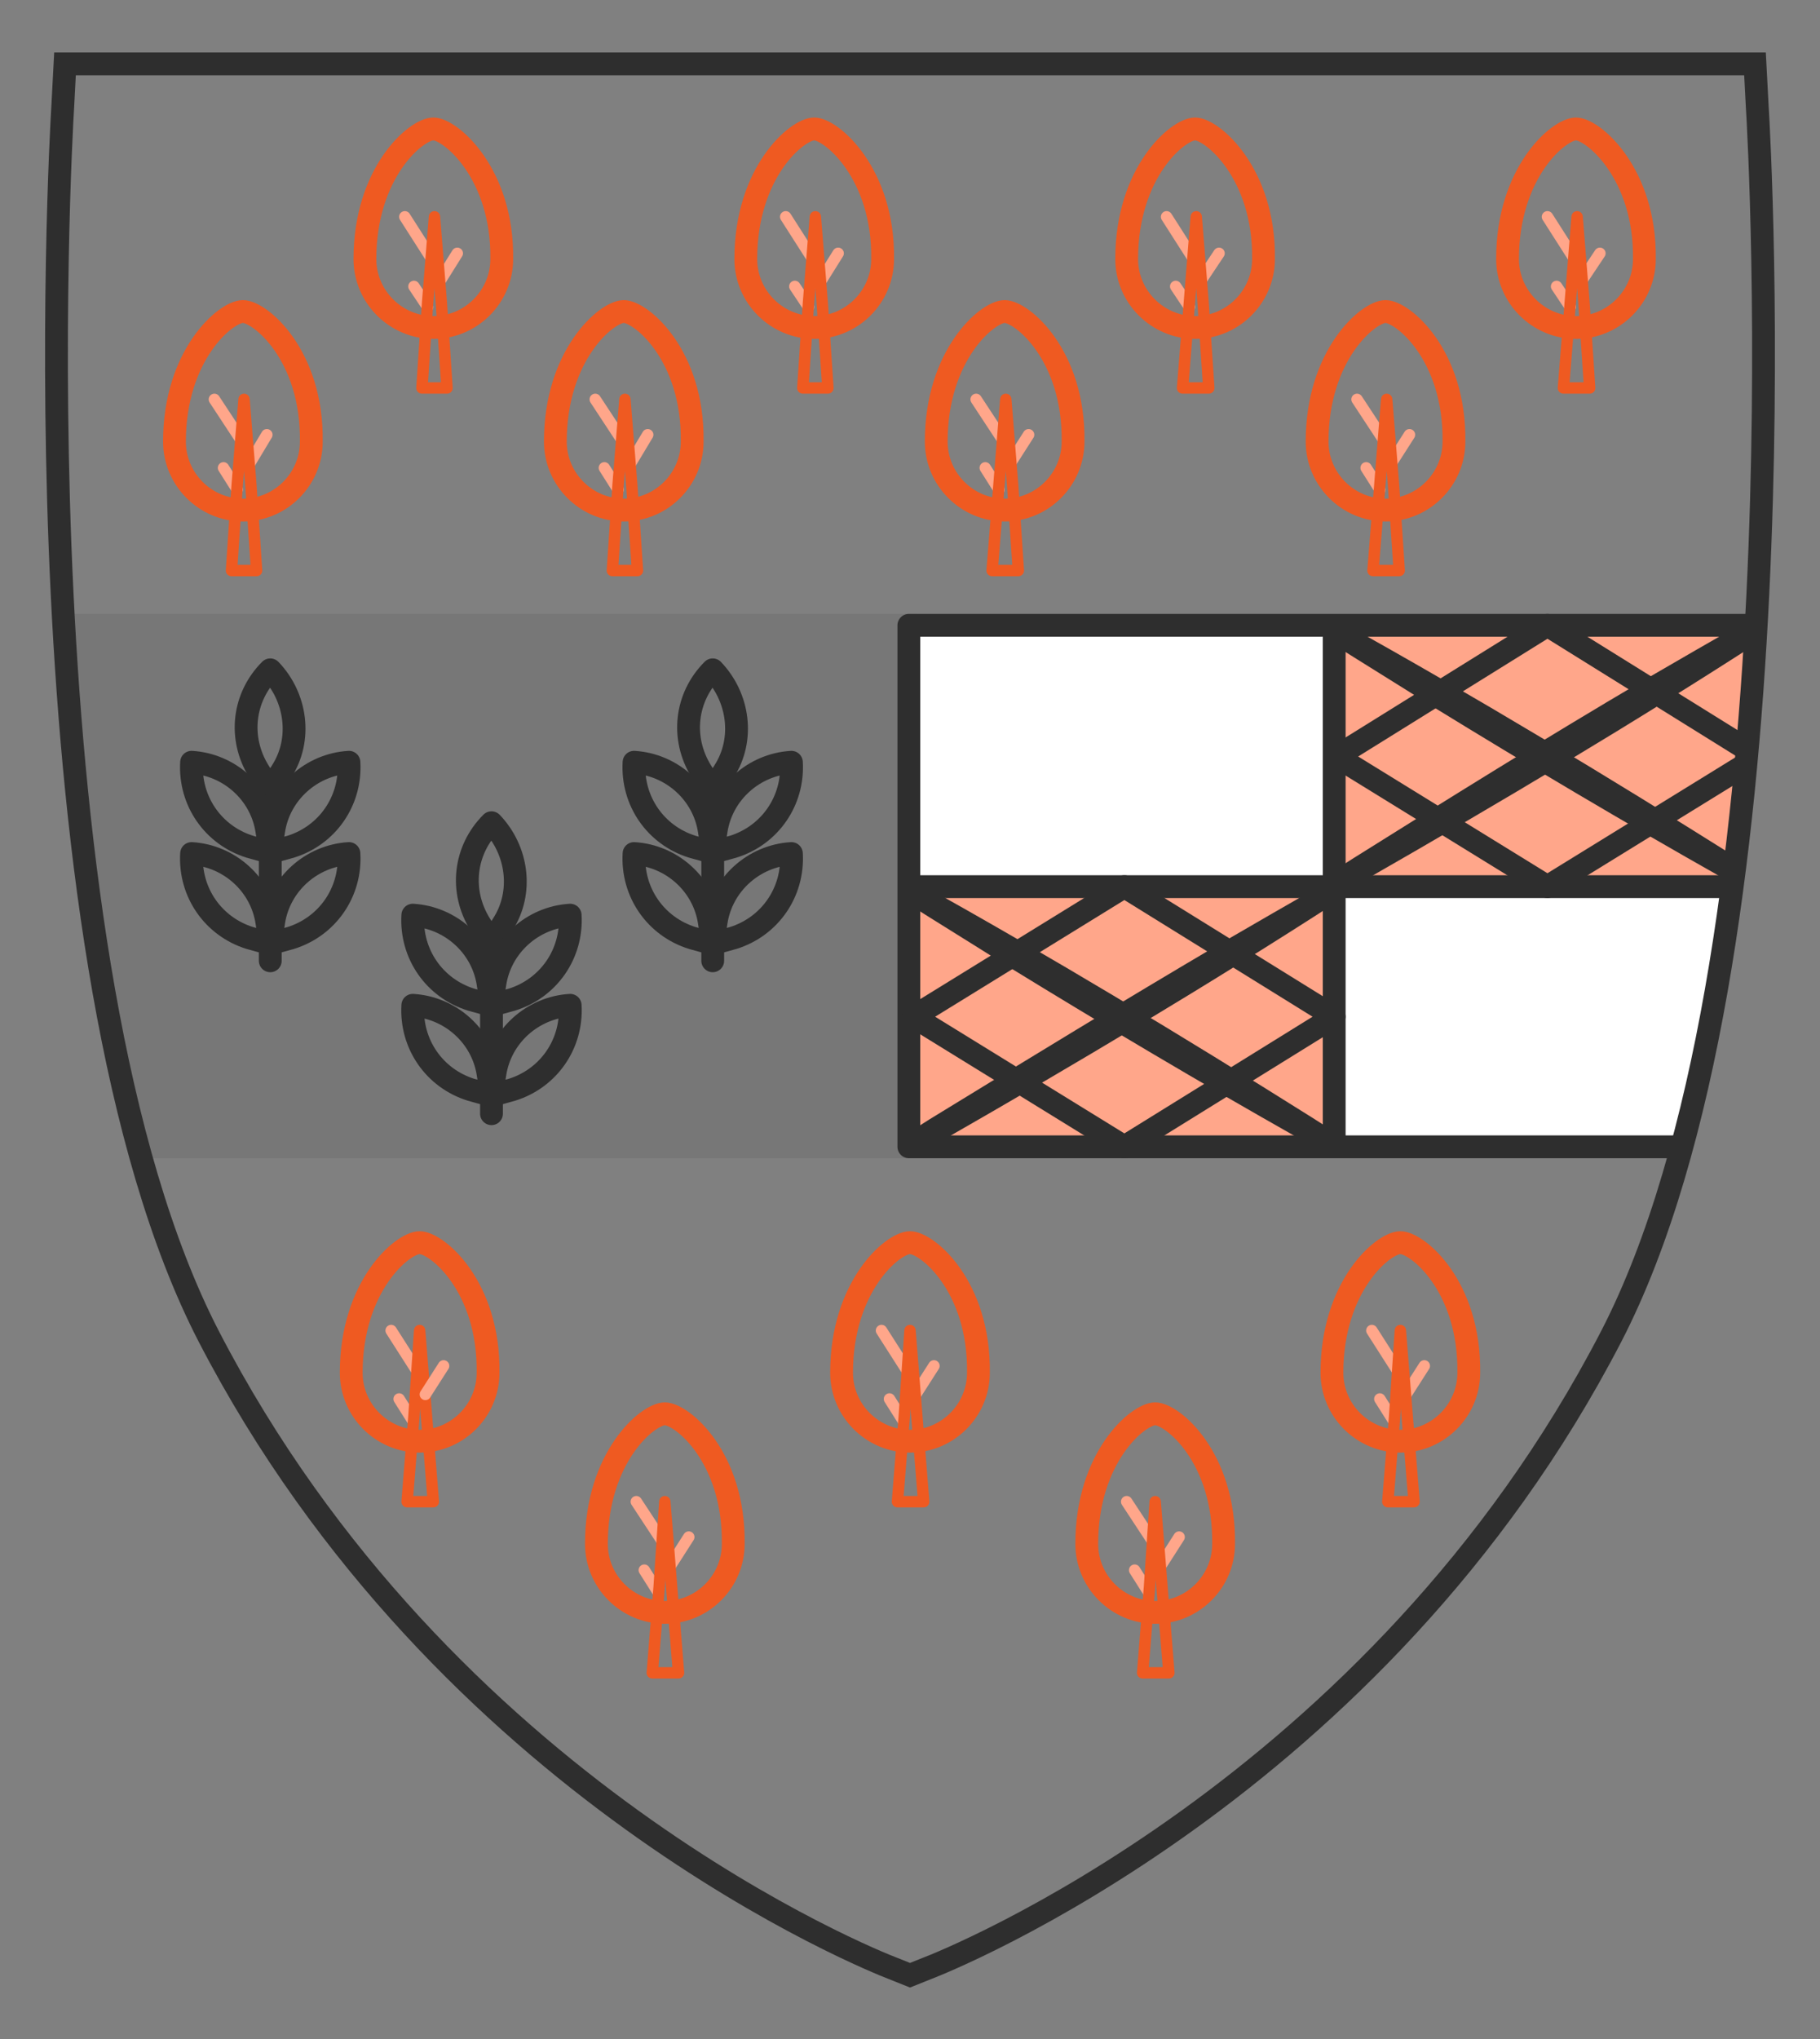 <?xml version="1.0" encoding="utf-8"?>
<!-- Generator: Adobe Illustrator 26.2.1, SVG Export Plug-In . SVG Version: 6.00 Build 0)  -->
<svg version="1.1" xmlns="http://www.w3.org/2000/svg" xmlns:xlink="http://www.w3.org/1999/xlink" x="0px" y="0px"
	 viewBox="0 0 159.6 178.7" style="enable-background:new 0 0 159.6 178.7;" xml:space="preserve">
<rect x="0" y="0" width="159.6" height="178.7" fill="#808080" stroke="none"/>
<style type="text/css">
	.st0{display:none;}
	.st1{display:inline;}
	.st2{fill:#2A303B;}
	.st3{fill:none;stroke:#2A303B;stroke-width:2;stroke-linecap:round;stroke-linejoin:round;stroke-miterlimit:10;}
	.st4{fill:none;stroke:#EF5A21;stroke-width:2;stroke-linecap:round;stroke-linejoin:round;stroke-miterlimit:10;}
	.st5{fill:none;stroke:#FFA68A;stroke-width:2;stroke-linecap:round;stroke-linejoin:round;stroke-miterlimit:10;}
	.st6{fill:none;stroke:#EF5A21;stroke-width:1.5;stroke-linecap:round;stroke-linejoin:round;stroke-miterlimit:10;}
	.st7{fill:none;stroke:#FFA68A;stroke-width:1.5;stroke-linecap:round;stroke-linejoin:round;stroke-miterlimit:10;}
	.st8{fill:#EF5A21;}
	.st9{fill:none;stroke:#EF5A21;stroke-width:2;stroke-linecap:round;stroke-miterlimit:10;}
	.st10{fill:none;stroke:#2E2E2E;stroke-width:2;stroke-miterlimit:10;}
	
		.st11{clip-path:url(#XMLID_00000126321550681252782240000000862108817813706127_);fill:none;stroke:#EF5A21;stroke-width:2;stroke-linecap:round;stroke-linejoin:round;stroke-miterlimit:10;}
	.st12{clip-path:url(#XMLID_00000126321550681252782240000000862108817813706127_);}
	.st13{fill:#FFFFFF;stroke:#FFA68A;stroke-width:2;stroke-linecap:round;stroke-miterlimit:10;}
	.st14{fill:#FFFFFF;stroke:#FFA68A;stroke-width:2;stroke-linecap:round;stroke-linejoin:round;stroke-miterlimit:10;}
	.st15{fill:#FFA68A;}
	.st16{fill:none;stroke:#2A303B;stroke-linecap:round;stroke-linejoin:round;stroke-miterlimit:10;}
	.st17{fill:#FFFFFF;stroke:#EF5A21;stroke-width:2;stroke-linecap:round;stroke-linejoin:round;stroke-miterlimit:10;}
	
		.st18{clip-path:url(#XMLID_00000055689464705744635630000009970349532299365254_);fill:none;stroke:#FFA68A;stroke-width:2;stroke-linecap:round;stroke-linejoin:round;stroke-miterlimit:10;}
	.st19{clip-path:url(#XMLID_00000106140348187723561570000015070111386119144845_);}
	.st20{fill:none;stroke:#8A9199;stroke-width:2;stroke-miterlimit:10;}
	.st21{clip-path:url(#SVGID_00000095315626422144189990000012603838993119582115_);}
	.st22{opacity:0.1;fill:#FFFFFF;}
	.st23{fill:none;stroke:#FFFFFF;stroke-width:2;stroke-linecap:round;stroke-linejoin:round;stroke-miterlimit:10;}
	.st24{fill:none;stroke:#FFFFFF;stroke-width:2;stroke-linejoin:round;stroke-miterlimit:10;}
	.st25{fill:#FFFFFF;}
	.st26{fill:#FFFFFF;stroke:#FFFFFF;stroke-linecap:round;stroke-linejoin:round;stroke-miterlimit:10;}
	.st27{fill:none;stroke:#FFFFFF;stroke-linecap:round;stroke-linejoin:round;stroke-miterlimit:10;}
	.st28{clip-path:url(#XMLID_00000083058064486950953300000014683325968802359968_);}
	.st29{opacity:0.1;fill:#2E2E2E;}
	.st30{fill:none;stroke:#2E2E2E;stroke-width:2;stroke-linecap:round;stroke-linejoin:round;stroke-miterlimit:10;}
	.st31{fill:none;stroke:#2E2E2E;stroke-width:2;stroke-linejoin:round;stroke-miterlimit:10;}
	.st32{fill:#2E2E2E;}
	.st33{fill:#FFFFFF;stroke:#FFA68A;stroke-linecap:round;stroke-linejoin:round;stroke-miterlimit:10;}
	.st34{fill:none;stroke:#EF5A21;stroke-linecap:round;stroke-linejoin:round;stroke-miterlimit:10;}
</style>
<g id="Layer_1" class="st0">
</g>
<g id="Layer_2">
	<g>
		<g>
			<defs>
				<path id="XMLID_00000128456354214131641390000006927567689987620502_" d="M78.3,172.5c-1.6-0.6-39.4-15.6-60-55.4
					C1.3,84.2,5.3,12.5,5.5,9.4l0.2-3.8h148.2l0.2,3.8c0.2,3,4.2,74.8-12.8,107.7c-20.6,39.8-58.4,54.8-60,55.4l-1.5,0.6L78.3,172.5
					z"/>
			</defs>
			<clipPath id="XMLID_00000073718731946376118780000009963937920835646902_">
				<use xlink:href="#XMLID_00000128456354214131641390000006927567689987620502_"  style="overflow:visible;"/>
			</clipPath>
			<g style="clip-path:url(#XMLID_00000073718731946376118780000009963937920835646902_);">
				<rect x="79.7" y="54.8" class="st15" width="74.3" height="45.3"/>
				<rect x="117" y="77.8" class="st25" width="37.4" height="22.7"/>
				<rect x="79.7" y="54.8" class="st25" width="37.4" height="22.7"/>
				<rect x="6.5" y="53.8" class="st29" width="73.9" height="47.7"/>
				<g>
					<path class="st30" d="M43.1,82.6l1-1.6c1.8-2.8,1.3-6.5-1-8.9c0,0,0,0,0,0h0c-2.4,2.4-2.8,6-1,8.9L43.1,82.6"/>
					<line class="st30" x1="43.1" y1="82.6" x2="43.1" y2="97.6"/>
					<path class="st30" d="M43.1,88.1l1.8-0.5c3.2-1,5.3-4,5.1-7.4c0,0,0,0,0,0h0c-3.3,0.2-6.1,2.7-6.6,6L43.1,88.1"/>
					<path class="st30" d="M43.1,96l1.8-0.5c3.2-1,5.3-4,5.1-7.4c0,0,0,0,0,0h0c-3.3,0.2-6.1,2.7-6.6,6L43.1,96"/>
					<path class="st30" d="M43.1,88.1l-1.8-0.5c-3.2-1-5.3-4-5.1-7.4c0,0,0,0,0,0h0c3.3,0.2,6.1,2.7,6.6,6L43.1,88.1"/>
					<path class="st30" d="M43.1,96l-1.8-0.5c-3.2-1-5.3-4-5.1-7.4c0,0,0,0,0,0h0c3.3,0.2,6.1,2.7,6.6,6L43.1,96"/>
					<path class="st30" d="M62.5,69.2l1-1.6c1.8-2.8,1.3-6.5-1-8.9c0,0,0,0,0,0l0,0c-2.4,2.4-2.8,6-1,8.9L62.5,69.2"/>
					<line class="st30" x1="62.5" y1="69.2" x2="62.5" y2="84.2"/>
					<path class="st30" d="M62.5,74.7l1.8-0.5c3.2-1,5.3-4,5.1-7.4c0,0,0,0,0,0h0c-3.3,0.2-6.1,2.7-6.6,6L62.5,74.7"/>
					<path class="st30" d="M62.5,82.7l1.8-0.5c3.2-1,5.3-4,5.1-7.4c0,0,0,0,0,0h0c-3.3,0.2-6.1,2.7-6.6,6L62.5,82.7"/>
					<path class="st30" d="M62.5,74.7l-1.8-0.5c-3.2-1-5.3-4-5.1-7.4c0,0,0,0,0,0h0c3.3,0.2,6.1,2.7,6.6,6L62.5,74.7"/>
					<path class="st30" d="M62.5,82.7l-1.8-0.5c-3.2-1-5.3-4-5.1-7.4c0,0,0,0,0,0h0c3.3,0.2,6.1,2.7,6.6,6L62.5,82.7"/>
					<path class="st30" d="M23.7,69.2l1-1.6c1.8-2.8,1.3-6.5-1-8.9c0,0,0,0,0,0l0,0c-2.4,2.4-2.8,6-1,8.9L23.7,69.2"/>
					<line class="st30" x1="23.7" y1="69.2" x2="23.7" y2="84.2"/>
					<path class="st30" d="M23.7,74.7l1.8-0.5c3.2-1,5.3-4,5.1-7.4c0,0,0,0,0,0h0c-3.3,0.2-6.1,2.7-6.6,6L23.7,74.7"/>
					<path class="st30" d="M23.7,82.7l1.8-0.5c3.2-1,5.3-4,5.1-7.4c0,0,0,0,0,0h0c-3.3,0.2-6.1,2.7-6.6,6L23.7,82.7"/>
					<path class="st30" d="M23.7,74.7l-1.8-0.5c-3.2-1-5.3-4-5.1-7.4c0,0,0,0,0,0h0c3.3,0.2,6.1,2.7,6.6,6L23.7,74.7"/>
					<path class="st30" d="M23.7,82.7l-1.8-0.5c-3.2-1-5.3-4-5.1-7.4c0,0,0,0,0,0h0c3.3,0.2,6.1,2.7,6.6,6L23.7,82.7"/>
				</g>
				<polygon class="st30" points="154.4,100.5 79.7,100.5 79.7,54.8 117,54.8 154.4,54.8 				"/>
				<line class="st30" x1="154" y1="77.7" x2="80.1" y2="77.7"/>
				<line class="st31" x1="117" y1="100.7" x2="117" y2="54.6"/>
				<g>
					<polygon class="st30" points="117,89.1 98.6,77.7 80.1,89.1 98.6,100.5 					"/>
					<g>
						<path class="st32" d="M80.4,77.3c11.7,6.5,23.3,13.5,34.6,20.6c0,0,1.1,0.7,1.1,0.7c0.6,0.5,1,0.2,0.6,1.6c-1,1-1,0.5-1.7,0.2
							c0,0-1.2-0.7-1.2-0.7c-8.5-4.8-17.1-9.9-25.4-15c-3-1.9-6.1-3.8-9.1-5.7C78.4,78.3,79.4,76.8,80.4,77.3L80.4,77.3z"/>
					</g>
					<g>
						<path class="st32" d="M117.3,79C106,86.3,94.4,93.2,82.7,99.9c0,0-1.2,0.7-1.2,0.7c-0.7,0.3-0.7,0.8-1.7-0.2
							c-0.4-1.4,0-1.1,0.6-1.6c0,0,1.1-0.7,1.1-0.7C90,92.9,98.5,87.7,107,82.7c3.1-1.8,6.2-3.6,9.4-5.4
							C117.4,76.8,118.3,78.3,117.3,79L117.3,79z"/>
					</g>
				</g>
				<g>
					<polygon class="st30" points="154.2,66.3 135.7,54.8 117.2,66.3 135.7,77.7 					"/>
					<g>
						<path class="st32" d="M117.6,54.5c11.7,6.5,23.3,13.5,34.6,20.6c0,0,1.1,0.7,1.1,0.7c0.6,0.5,1,0.2,0.6,1.6
							c-1,1-1,0.5-1.7,0.2c0,0-1.2-0.7-1.2-0.7c-8.5-4.8-17.1-9.9-25.4-15c-3-1.9-6.1-3.8-9.1-5.7C115.6,55.5,116.5,53.9,117.6,54.5
							L117.6,54.5z"/>
					</g>
					<g>
						<path class="st32" d="M154.5,56.1c-11.3,7.3-22.9,14.2-34.6,20.9c0,0-1.2,0.7-1.2,0.7c-0.7,0.3-0.7,0.8-1.7-0.2
							c-0.4-1.4,0-1.1,0.6-1.6c0,0,1.1-0.7,1.1-0.7c8.3-5.2,16.8-10.5,25.3-15.5c3.1-1.8,6.2-3.6,9.4-5.4
							C154.5,53.9,155.5,55.4,154.5,56.1L154.5,56.1z"/>
					</g>
				</g>
			</g>
		</g>
		<g>
			<defs>
				<path id="XMLID_00000173859102096558581960000007585340044077629840_" d="M78.3,172.5c-1.6-0.6-39.4-15.6-60-55.4
					C1.3,84.2,5.3,12.5,5.5,9.4l0.2-3.8h148.2l0.2,3.8c0.2,3,4.2,74.8-12.8,107.7c-20.6,39.8-58.4,54.8-60,55.4l-1.5,0.6L78.3,172.5
					z"/>
			</defs>
			<clipPath id="XMLID_00000103946237414343918110000003211920744952096407_">
				<use xlink:href="#XMLID_00000173859102096558581960000007585340044077629840_"  style="overflow:visible;"/>
			</clipPath>
			
				<use xlink:href="#XMLID_00000173859102096558581960000007585340044077629840_"  style="overflow:visible;fill:none;stroke:#2E2E2E;stroke-width:2;stroke-miterlimit:10;"/>
		</g>
		<g>
			<line class="st33" x1="21.1" y1="38.5" x2="18.8" y2="35"/>
			<line class="st33" x1="20.8" y1="42.9" x2="19.6" y2="41"/>
			<line class="st33" x1="21.9" y1="40.6" x2="23.4" y2="38.1"/>
			<line class="st33" x1="37.8" y1="22.6" x2="35.5" y2="19"/>
			<line class="st33" x1="37.5" y1="26.9" x2="36.3" y2="25.1"/>
			<line class="st33" x1="38.6" y1="24.6" x2="40.1" y2="22.2"/>
			<line class="st33" x1="54.5" y1="38.5" x2="52.2" y2="35"/>
			<line class="st33" x1="54.2" y1="42.9" x2="53" y2="41"/>
			<line class="st33" x1="55.3" y1="40.6" x2="56.8" y2="38.1"/>
			<line class="st33" x1="71.2" y1="22.6" x2="68.9" y2="19"/>
			<line class="st33" x1="70.9" y1="26.9" x2="69.7" y2="25.1"/>
			<line class="st33" x1="72" y1="24.6" x2="73.5" y2="22.2"/>
			<line class="st33" x1="87.9" y1="38.5" x2="85.6" y2="35"/>
			<line class="st33" x1="87.6" y1="42.9" x2="86.4" y2="41"/>
			<line class="st33" x1="88.6" y1="40.6" x2="90.2" y2="38.1"/>
			<line class="st33" x1="104.6" y1="22.6" x2="102.3" y2="19"/>
			<line class="st33" x1="104.3" y1="26.9" x2="103.1" y2="25.1"/>
			<line class="st33" x1="105.3" y1="24.6" x2="106.9" y2="22.2"/>
			<line class="st33" x1="121.3" y1="38.5" x2="119" y2="35"/>
			<line class="st33" x1="121" y1="42.9" x2="119.8" y2="41"/>
			<line class="st33" x1="122" y1="40.6" x2="123.6" y2="38.1"/>
			<line class="st33" x1="138" y1="22.6" x2="135.7" y2="19"/>
			<line class="st33" x1="137.7" y1="26.9" x2="136.5" y2="25.1"/>
			<line class="st33" x1="138.7" y1="24.6" x2="140.3" y2="22.2"/>
			<path class="st4" d="M21.3,27.3C21.3,27.3,21.3,27.3,21.3,27.3c-1.5,0-6,3.8-6,11.4c0,3.3,2.7,6,6,6c0,0,0,0,0,0c0,0,0,0,0,0
				c3.3,0,6-2.7,6-6C27.4,31.1,22.8,27.3,21.3,27.3z"/>
			<path class="st4" d="M38,11.3C38,11.3,38,11.3,38,11.3c-1.5,0-6,3.8-6,11.4c0,3.3,2.7,6,6,6c0,0,0,0,0,0c0,0,0,0,0,0
				c3.3,0,6-2.7,6-6C44.1,15.2,39.5,11.3,38,11.3z"/>
			<path class="st4" d="M54.7,27.3C54.7,27.3,54.7,27.3,54.7,27.3c-1.5,0-6,3.8-6,11.4c0,3.3,2.7,6,6,6c0,0,0,0,0,0c0,0,0,0,0,0
				c3.3,0,6-2.7,6-6C60.8,31.1,56.2,27.3,54.7,27.3z"/>
			<path class="st4" d="M71.4,11.3C71.4,11.3,71.4,11.3,71.4,11.3c-1.5,0-6,3.8-6,11.4c0,3.3,2.7,6,6,6c0,0,0,0,0,0c0,0,0,0,0,0
				c3.3,0,6-2.7,6-6C77.5,15.2,72.9,11.3,71.4,11.3z"/>
			<path class="st4" d="M88.1,27.3C88.1,27.3,88.1,27.3,88.1,27.3c-1.5,0-6,3.8-6,11.4c0,3.3,2.7,6,6,6c0,0,0,0,0,0c0,0,0,0,0,0
				c3.3,0,6-2.7,6-6C94.2,31.1,89.6,27.3,88.1,27.3z"/>
			<path class="st4" d="M104.8,11.3C104.8,11.3,104.8,11.3,104.8,11.3c-1.5,0-6,3.8-6,11.4c0,3.3,2.7,6,6,6c0,0,0,0,0,0c0,0,0,0,0,0
				c3.3,0,6-2.7,6-6C110.9,15.2,106.3,11.3,104.8,11.3z"/>
			<path class="st4" d="M121.5,27.3C121.5,27.3,121.5,27.3,121.5,27.3c-1.5,0-6,3.8-6,11.4c0,3.3,2.7,6,6,6c0,0,0,0,0,0c0,0,0,0,0,0
				c3.3,0,6-2.7,6-6C127.6,31.1,123,27.3,121.5,27.3z"/>
			<path class="st4" d="M138.2,11.3C138.2,11.3,138.2,11.3,138.2,11.3c-1.5,0-6,3.8-6,11.4c0,3.3,2.7,6,6,6c0,0,0,0,0,0c0,0,0,0,0,0
				c3.3,0,6-2.7,6-6C144.3,15.2,139.7,11.3,138.2,11.3z"/>
			<polygon class="st34" points="21.4,35 22,42.5 22.5,50 21.4,50 20.3,50 20.8,42.5 			"/>
			<polygon class="st34" points="54.8,35 55.4,42.5 55.9,50 54.8,50 53.7,50 54.2,42.5 			"/>
			<polygon class="st34" points="88.2,35 88.8,42.5 89.3,50 88.2,50 87,50 87.6,42.5 			"/>
			<polygon class="st34" points="121.6,35 122.2,42.5 122.7,50 121.6,50 120.4,50 121,42.5 			"/>
			<polygon class="st34" points="38.1,19 38.7,26.5 39.2,34 38.1,34 37,34 37.5,26.5 			"/>
			<polygon class="st34" points="71.5,19 72.1,26.5 72.6,34 71.5,34 70.4,34 70.9,26.5 			"/>
			<polygon class="st34" points="104.9,19 105.5,26.5 106,34 104.9,34 103.7,34 104.3,26.5 			"/>
			<polygon class="st34" points="138.3,19 138.9,26.5 139.4,34 138.3,34 137.1,34 137.7,26.5 			"/>
		</g>
		<g>
			<line class="st33" x1="36.6" y1="120.2" x2="34.3" y2="116.6"/>
			<line class="st33" x1="36.2" y1="124.5" x2="35" y2="122.6"/>
			<polygon class="st34" points="36.8,116.6 37.4,124.1 38,131.6 36.8,131.6 35.7,131.6 36.3,124.1 			"/>
			<path class="st4" d="M36.8,108.9C36.8,108.9,36.8,108.9,36.8,108.9c-1.5,0-6,3.8-6,11.4c0,3.3,2.7,6,6,6c0,0,0,0,0,0c0,0,0,0,0,0
				c3.3,0,6-2.7,6-6C42.9,112.7,38.3,108.9,36.8,108.9z"/>
			<line class="st33" x1="37.3" y1="122.2" x2="38.9" y2="119.7"/>
			<path class="st4" d="M58.3,123.9C58.3,123.9,58.3,123.9,58.3,123.9c-1.5,0-6,3.8-6,11.4c0,3.3,2.7,6,6,6c0,0,0,0,0,0c0,0,0,0,0,0
				c3.3,0,6-2.7,6-6C64.4,127.7,59.8,123.9,58.3,123.9z"/>
			<line class="st33" x1="58.1" y1="135.1" x2="55.8" y2="131.6"/>
			<line class="st33" x1="57.7" y1="139.5" x2="56.5" y2="137.6"/>
			<line class="st33" x1="58.8" y1="137.2" x2="60.4" y2="134.7"/>
			<path class="st4" d="M79.8,108.9C79.8,108.9,79.8,108.9,79.8,108.9c-1.5,0-6,3.8-6,11.4c0,3.3,2.7,6,6,6c0,0,0,0,0,0c0,0,0,0,0,0
				c3.3,0,6-2.7,6-6C85.9,112.7,81.3,108.9,79.8,108.9z"/>
			<line class="st33" x1="79.6" y1="120.2" x2="77.3" y2="116.6"/>
			<line class="st33" x1="79.2" y1="124.5" x2="78" y2="122.6"/>
			<line class="st33" x1="80.3" y1="122.2" x2="81.9" y2="119.7"/>
			<path class="st4" d="M101.3,123.9C101.3,123.9,101.3,123.9,101.3,123.9c-1.5,0-6,3.8-6,11.4c0,3.3,2.7,6,6,6c0,0,0,0,0,0
				c0,0,0,0,0,0c3.3,0,6-2.7,6-6C107.4,127.7,102.8,123.9,101.3,123.9z"/>
			<line class="st33" x1="101.1" y1="135.1" x2="98.8" y2="131.6"/>
			<line class="st33" x1="100.7" y1="139.5" x2="99.5" y2="137.6"/>
			<line class="st33" x1="101.8" y1="137.2" x2="103.4" y2="134.7"/>
			<path class="st4" d="M122.8,108.9C122.8,108.9,122.8,108.9,122.8,108.9c-1.5,0-6,3.8-6,11.4c0,3.3,2.7,6,6,6c0,0,0,0,0,0
				c0,0,0,0,0,0c3.3,0,6-2.7,6-6C128.9,112.7,124.3,108.9,122.8,108.9z"/>
			<line class="st33" x1="122.6" y1="120.2" x2="120.3" y2="116.6"/>
			<line class="st33" x1="122.2" y1="124.5" x2="121" y2="122.6"/>
			<line class="st33" x1="123.3" y1="122.2" x2="124.9" y2="119.7"/>
			<polygon class="st34" points="58.3,131.6 58.9,139.1 59.5,146.6 58.3,146.6 57.2,146.6 57.8,139.1 			"/>
			<polygon class="st34" points="79.8,116.6 80.4,124.1 81,131.6 79.8,131.6 78.7,131.6 79.3,124.1 			"/>
			<polygon class="st34" points="101.3,131.6 101.9,139.1 102.5,146.6 101.3,146.6 100.2,146.6 100.8,139.1 			"/>
			<polygon class="st34" points="122.8,116.6 123.4,124.1 124,131.6 122.8,131.6 121.7,131.6 122.3,124.1 			"/>
		</g>
	</g>
</g>
</svg>
